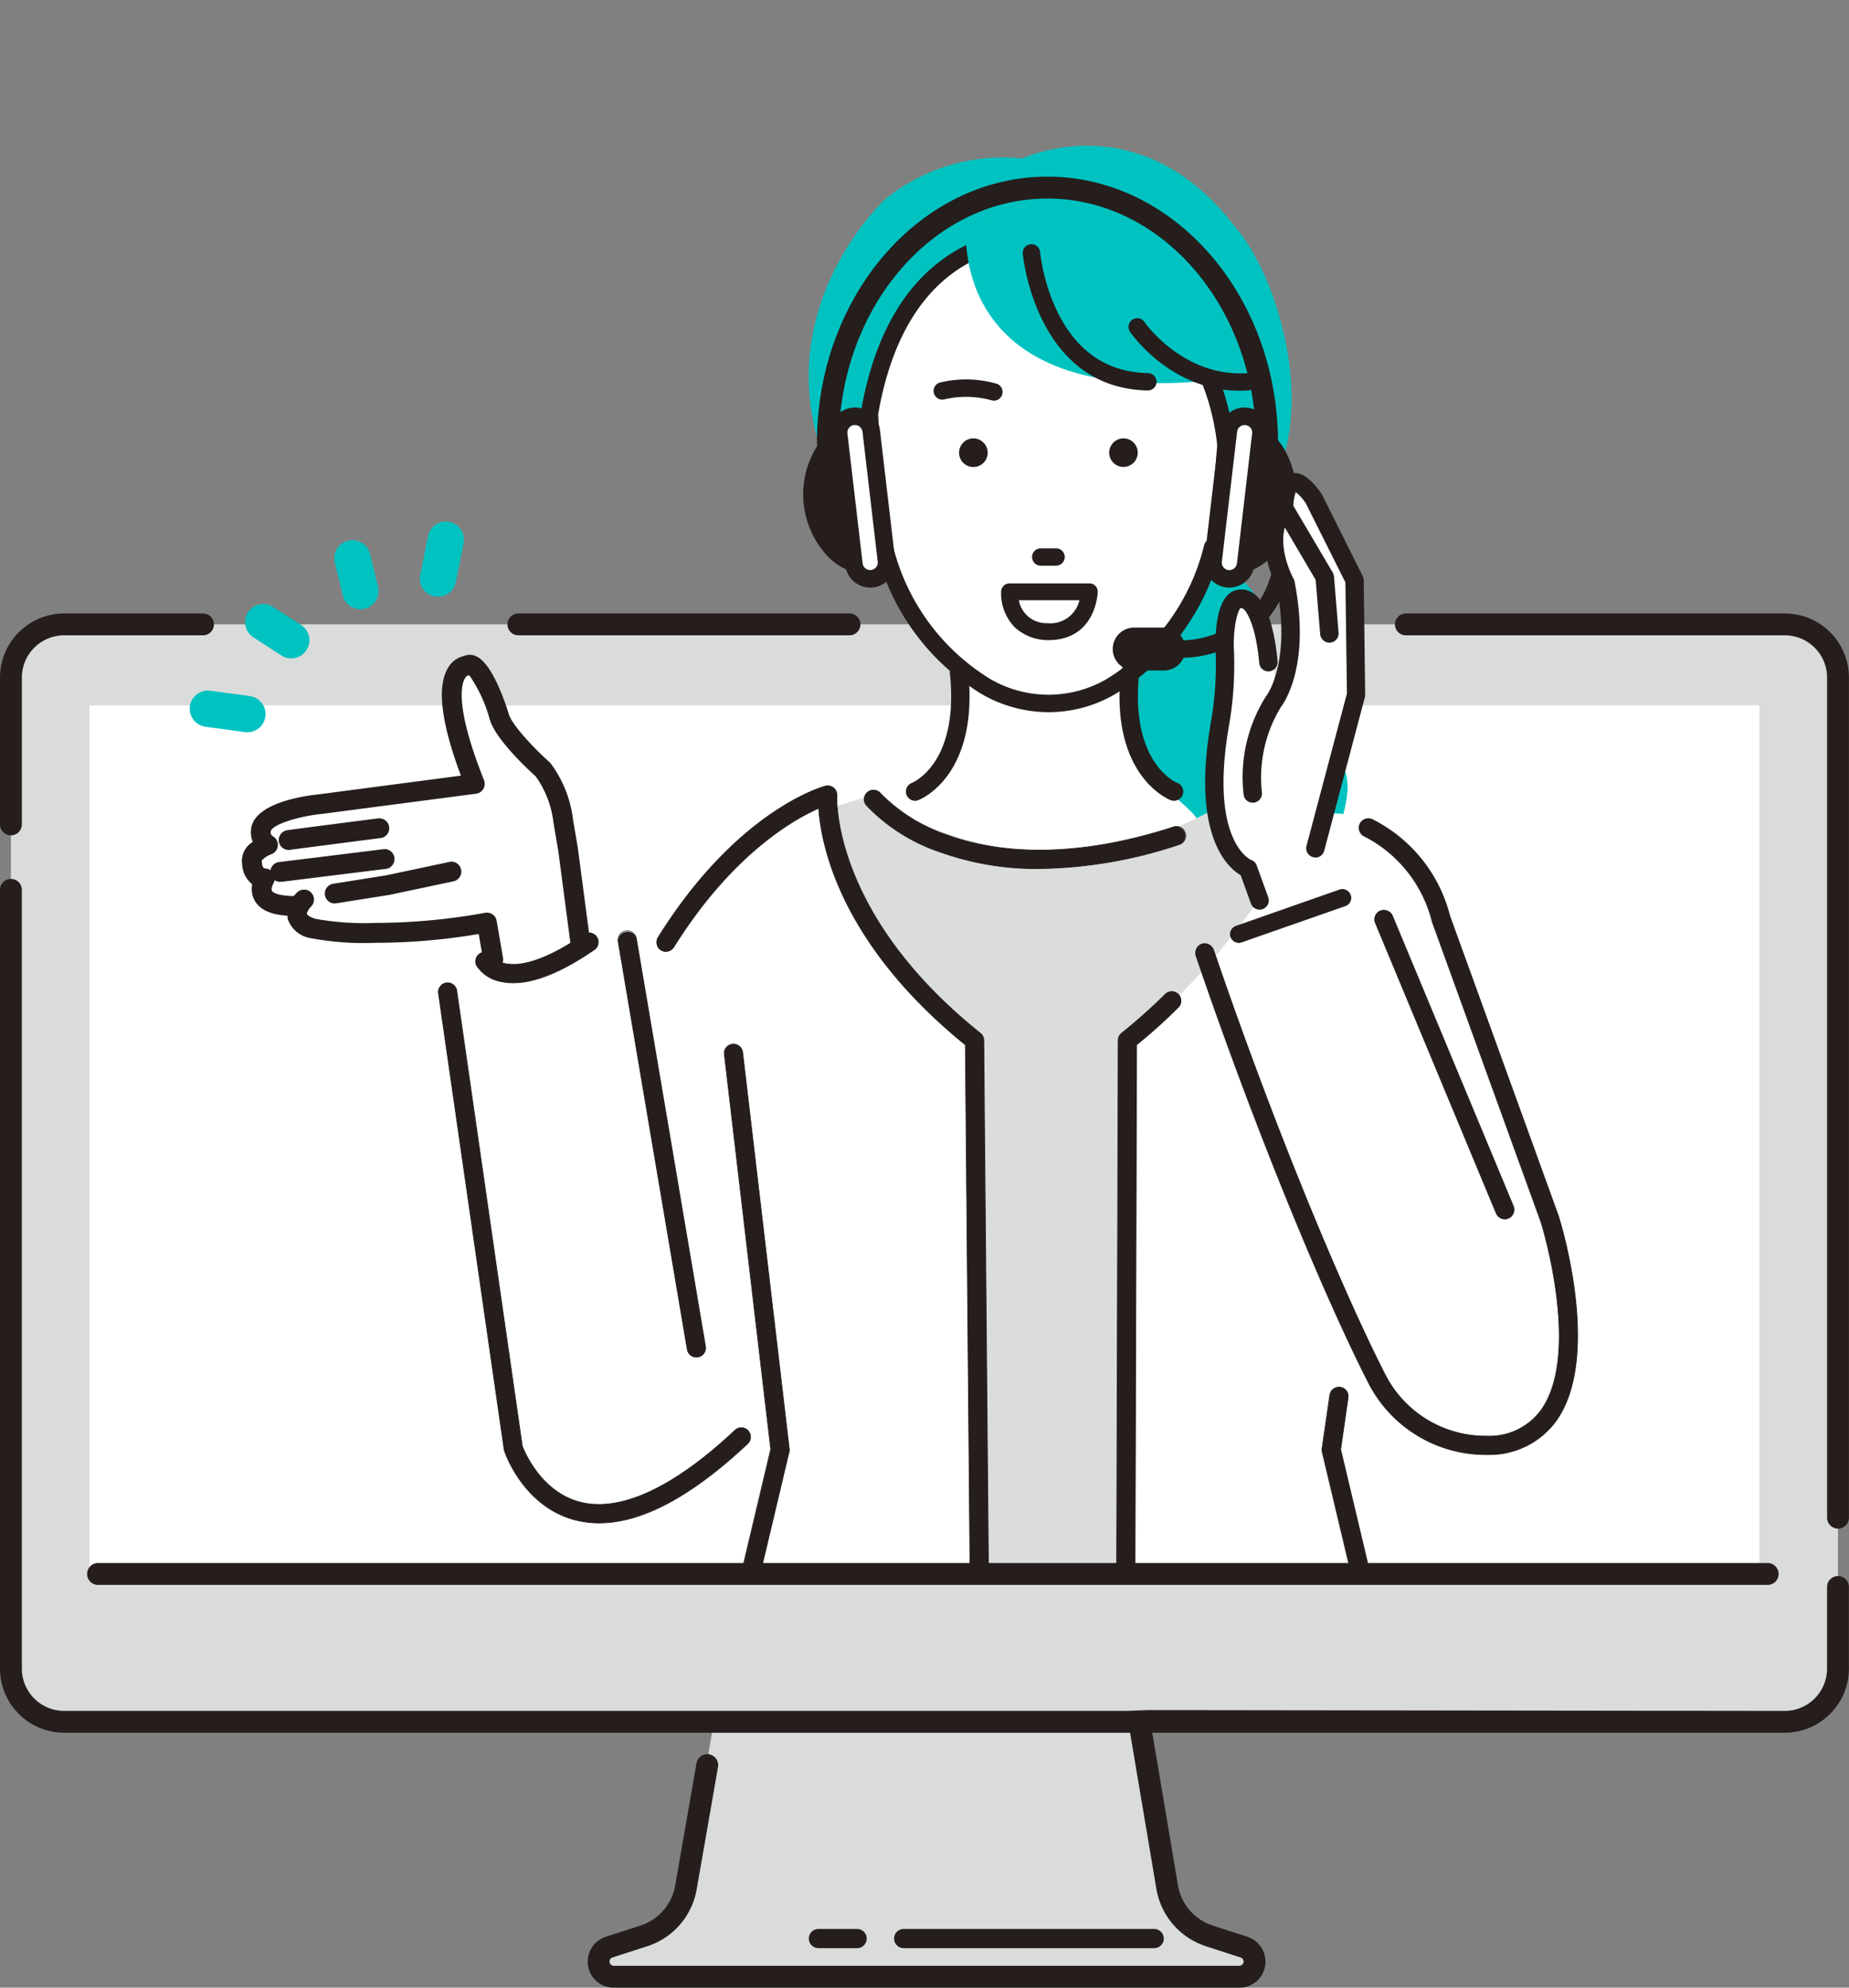 <svg xmlns="http://www.w3.org/2000/svg" xmlns:xlink="http://www.w3.org/1999/xlink" width="200" height="215" viewBox="0 0 200 215"><rect x="0" y="0" width="200" height="215" fill="#808080" stroke="none"/><defs><clipPath id="a"><rect width="200" height="215" fill="none"/></clipPath><clipPath id="b"><rect width="180.597" height="170.246" fill="none"/></clipPath></defs><g transform="translate(0 -0.002)"><g transform="translate(0 0.002)"><g transform="translate(0 0)" clip-path="url(#a)"><path d="M557.64,1420.191l-3.75-1.211a6.74,6.74,0,0,1-4.565-5.285l-3.193-18.94H500.467l-3.188,18.94a6.748,6.748,0,0,1-4.565,5.285l-3.755,1.211a1.658,1.658,0,0,0-1.133,1.563,1.636,1.636,0,0,0,1.646,1.641h67.661a1.639,1.639,0,0,0,1.646-1.641,1.662,1.662,0,0,0-1.138-1.563" transform="translate(-423.077 -1209.578)" fill="#dadbdb"/><path d="M756.707,1571.664H729.6a1.035,1.035,0,1,0,0,2.071h27.1a1.035,1.035,0,1,0,0-2.071" transform="translate(-631.853 -1363.007)" fill="#251e1c"/><path d="M664.394,1571.664H660.2a1.035,1.035,0,0,0,0,2.071h4.189a1.035,1.035,0,0,0,0-2.071" transform="translate(-571.675 -1363.007)" fill="#251e1c"/><path d="M200.772,627.42H14.658A5.758,5.758,0,0,1,8.9,621.657V514.468a5.757,5.757,0,0,1,5.756-5.758H200.772a5.757,5.757,0,0,1,5.756,5.758V621.657a5.758,5.758,0,0,1-5.756,5.763" transform="translate(-7.72 -441.173)" fill="#dadbdb"/><rect width="180.597" height="93.933" transform="translate(9.695 76.312)" fill="#fff"/><rect width="180.597" height="93.933" transform="translate(9.695 76.312)" fill="#fff"/><path d="M198.807,791.753a1.185,1.185,0,0,0-1.181,1.187v8.821a4.581,4.581,0,0,1-4.574,4.581l-68.814-.088h-.014l-2.337.088H6.937a4.58,4.58,0,0,1-4.574-4.581v-84.2a1.182,1.182,0,1,0-2.363,0v84.2a6.945,6.945,0,0,0,6.937,6.94h115.3l2.844,16.884a7.9,7.9,0,0,0,5.366,6.212l3.749,1.216a.458.458,0,0,1,.319.44.463.463,0,0,1-.461.459H66.393a.463.463,0,0,1-.461-.459.459.459,0,0,1,.319-.44L70,831.8a7.879,7.879,0,0,0,5.365-6.208l2.3-13.182a1.188,1.188,0,0,0-.96-1.372,1.222,1.222,0,0,0-.881.2,1.2,1.2,0,0,0-.487.772l-2.3,13.192a5.533,5.533,0,0,1-3.763,4.357l-3.748,1.216a2.823,2.823,0,0,0,.869,5.509h67.663a2.823,2.823,0,0,0,.87-5.509l-3.748-1.216a5.533,5.533,0,0,1-3.764-4.357L124.636,808.7h68.415a6.945,6.945,0,0,0,6.938-6.94V792.94a1.186,1.186,0,0,0-1.182-1.187" transform="translate(0 -621.273)" fill="#251e1c"/><path d="M1.182,523.809a1.185,1.185,0,0,0,1.182-1.182V506.749a4.579,4.579,0,0,1,4.574-4.576H21.955a1.182,1.182,0,0,0,0-2.364H6.937A6.948,6.948,0,0,0,0,506.749v15.878a1.185,1.185,0,0,0,1.182,1.182" transform="translate(0 -433.451)" fill="#251e1c"/><path d="M1179.008,499.808h-41a1.182,1.182,0,0,0,0,2.364h41a4.576,4.576,0,0,1,4.561,4.576v90.833a1.182,1.182,0,1,0,2.363,0V506.748a6.938,6.938,0,0,0-6.924-6.94" transform="translate(-985.939 -433.45)" fill="#251e1c"/><path d="M450.558,499.808H414.748a1.182,1.182,0,0,0,0,2.364h35.811a1.182,1.182,0,0,0,0-2.364" transform="translate(-358.674 -433.45)" fill="#251e1c"/></g></g><g transform="translate(9.695 0.002)"><g transform="translate(0 0)" clip-path="url(#b)"><path d="M708.89,241.98a24.425,24.425,0,0,0,10.962-15.045,2.474,2.474,0,0,0,.874.344c1.978.331,4.019-1.985,4.561-5.177s-.635-6.049-2.612-6.385a2.473,2.473,0,0,0-1.367.181c-1.655-16.026-16.016-22.753-19.2-22.433-3.179-.32-16.084,0-19.365,18.993l.166,3.441a2.45,2.45,0,0,0-1.362-.181c-1.982.336-3.149,3.2-2.612,6.385s2.583,5.508,4.556,5.177a2.439,2.439,0,0,0,.874-.344A24.418,24.418,0,0,0,695.33,241.98a13.581,13.581,0,0,0,13.56,0" transform="translate(-598.401 -167.729)" fill="#fff"/><path d="M664.4,150.982a2.489,2.489,0,0,1,1.367.181l-.171-3.441c3.276-18.993,16.187-19.313,19.365-18.993,3.179-.32,17.539,6.407,19.194,22.433a2.472,2.472,0,0,1,1.367-.181c1.978.335,3.145,3.194,2.607,6.385a2.145,2.145,0,0,1-.063.3c1.719-2.569,4.575-8.6,2.427-18.262h0c-1.694-7.642-4.9-11.364-5.293-11.81-9.551-12.556-21.108-8.3-23.062-7.459a20.359,20.359,0,0,0-14.829,4.4c-.146.132-13.936,12.977-5.615,30.46.215-2.127,1.24-3.762,2.705-4.009" transform="translate(-581.25 -102.993)" fill="#00c3c1"/><path d="M987.86,446.03c-.049-.029-.107-.059-.156-.093l-.059.234c.078-.044.146-.1.215-.142" transform="translate(-866.247 -386.734)" fill="#00c3c1"/><path d="M757.253,558.53a48.212,48.212,0,0,1-1.357-8.752c-.522.381-1.079.752-1.665,1.1a13.557,13.557,0,0,1-13.555,0,21.209,21.209,0,0,1-1.9-1.28,49.4,49.4,0,0,1-1.367,8.928c-1.055,2.6-7.637,6.789-6.074,7.1,0,0,2.07,3.941,15.879,4.1v0h.234c11.812.068,15.879-4.107,15.879-4.107,1.558-.308-5.015-4.493-6.069-7.1" transform="translate(-643.744 -476.635)" fill="#fff"/><path d="M895.168,476.345c-2.031-.821-4.9-.322-5.977-2.232-.83-1.455.068-3.233.557-4.835a9.754,9.754,0,0,0-2.412-9.621,9.588,9.588,0,0,0-3.936-2.315,24.561,24.561,0,0,1-8.887,12.425,48.643,48.643,0,0,0,1.357,8.742c1.055,2.618,7.627,6.789,6.074,7.1,0,0-3.652,3.751-14.082,4.088a18.388,18.388,0,0,0,2.031,3.707c2.939,4.161,8.047,7,13.115,6.335,5.967-.781,10.381-5.944,13.281-11.219a14.3,14.3,0,0,0,2.148-6.53c.029-2.31-1.133-4.781-3.271-5.646" transform="translate(-762.364 -396.624)" fill="#00c3c1"/><path d="M890.113,566.238c.039-.02.078-.029.117-.049-.039.02-.078.029-.117.049" transform="translate(-781.66 -491.018)" fill="#00c3c1"/><path d="M884.859,568.075a.732.732,0,0,1,.156-.049.732.732,0,0,0-.156.049" transform="translate(-777.101 -492.611)" fill="#00c3c1"/><path d="M894.858,564.32c.039-.015.068-.029.1-.039-.029.01-.059.024-.1.039" transform="translate(-785.776 -489.366)" fill="#00c3c1"/><path d="M880.513,569.477c.039-.01.078-.024.107-.029-.029,0-.068.02-.107.029" transform="translate(-773.335 -493.85)" fill="#00c3c1"/><path d="M911.638,555.019a.341.341,0,0,1,.078-.049.341.341,0,0,0-.078.049" transform="translate(-800.328 -481.289)" fill="#00c3c1"/><path d="M899.944,561.773l.137-.068-.137.068" transform="translate(-790.184 -487.132)" fill="#00c3c1"/><path d="M857.342,572.965c.068,0,.137,0,.205,0-.068,0-.137,0-.205,0" transform="translate(-753.241 -496.892)" fill="#00c3c1"/><path d="M861.142,572.759a1.457,1.457,0,0,0,.205-.02,1.457,1.457,0,0,1-.205.02" transform="translate(-756.534 -496.702)" fill="#00c3c1"/><path d="M870.409,571.663c.039,0,.107-.02.146-.024-.039,0-.107.02-.146.024" transform="translate(-764.574 -495.747)" fill="#00c3c1"/><path d="M866.078,572.254a1.185,1.185,0,0,1,.2-.024,1.185,1.185,0,0,0-.2.024" transform="translate(-760.817 -496.259)" fill="#00c3c1"/><path d="M875.267,570.669c.059-.015.117-.029.176-.039-.059.01-.117.024-.176.039" transform="translate(-768.785 -494.873)" fill="#00c3c1"/><path d="M696.019,238.635a14.487,14.487,0,0,1-7.349-2,25.256,25.256,0,0,1-11.1-14.579c-.024,0-.049.011-.073.015-2.534.424-5.01-2.188-5.645-5.946s.85-7.04,3.384-7.468a3.143,3.143,0,0,1,.522-.044l-.1-2.243a.709.709,0,0,1,.01-.2c1.445-8.366,4.863-14.216,10.156-17.387a17.35,17.35,0,0,1,10.137-2.393c2.144-.143,6.709,1.785,10.786,5.322a27.132,27.132,0,0,1,9.219,16.911,3.118,3.118,0,0,1,.708.038c2.529.427,4.014,3.708,3.379,7.468s-3.11,6.37-5.635,5.947c-.029,0-.049-.01-.078-.016a25.3,25.3,0,0,1-11.118,14.595l-.02.009a14.235,14.235,0,0,1-7.183,1.971m-17.812-18.772a.915.915,0,0,1,.356.071.952.952,0,0,1,.562.652,23.483,23.483,0,0,0,10.537,14.459,12.526,12.526,0,0,0,12.6,0,23.49,23.49,0,0,0,10.532-14.454.941.941,0,0,1,1.416-.576,1.4,1.4,0,0,0,.522.212c1.25.21,2.993-1.546,3.477-4.405s-.586-5.088-1.841-5.3a1.587,1.587,0,0,0-.854.121.936.936,0,0,1-1.289-.77c-1.592-15.4-15.5-21.856-18.174-21.595a.786.786,0,0,1-.186,0c-2.49-.252-15.068-.547-18.325,18.117l.161,3.336a.942.942,0,0,1-1.3.912,1.553,1.553,0,0,0-.85-.121c-1.255.214-2.319,2.442-1.836,5.3s2.217,4.614,3.472,4.405a1.456,1.456,0,0,0,.527-.212.924.924,0,0,1,.5-.147m24.526,15.987h0Z" transform="translate(-592.247 -161.599)" fill="#251e1c"/><path d="M679.16,647.716s16.45,13.089,37.754,1.123L727,650.334s-4.863,11.223-19.062,23.179a9.323,9.323,0,0,0-1.118,3.365v60.557H690.752v-61.68s.371-1.866-2.617-3.365c0,0-14.57-12.7-13.828-23.17Z" transform="translate(-594.476 -561.721)" fill="#fff"/><path d="M679.16,647.716s16.45,13.089,37.754,1.123L727,650.334s-4.863,11.223-19.062,23.179a9.323,9.323,0,0,0-1.118,3.365v60.557H690.752v-61.68s.371-1.866-2.617-3.365c0,0-14.57-12.7-13.828-23.17Z" transform="translate(-594.476 -561.721)" fill="#dbdddd"/><path d="M939.25,663.378s-10.83,18.686-19.8,23.17v63.927h25.791l-4.863-20.186,2.988-11.214s5.234,16.068,17.568,11.585c0,0,14.2-4.488.371-34.393,0,0-9.717-38.877-22.051-32.889" transform="translate(-807.098 -574.76)" fill="#fff"/><path d="M368.97,659.889s-7.478,1.49-7.1,4.107l6.729,48.6s4.109,24.3,28.774-1.495l1.121,4.864-5.605,19.062h26.907V672.973s-16.814-13.831-16.443-28.034c0,0-13.452,4.484-20.928,22.8l-.745-7.106s1.792-2.017-12.708-.747" transform="translate(-323.522 -559.316)" fill="#fff"/><path d="M162.8,565.56a1.962,1.962,0,0,1-2.192,1.592l-4.275-.581a1.964,1.964,0,0,1,.525-3.893l4.275.576a1.968,1.968,0,0,1,1.682,2.212c0,.029-.009.063-.015.093" transform="translate(-143.806 -487.961)" fill="#00c3c1"/><path d="M206.655,496.4a1.92,1.92,0,0,1-.283.708,1.96,1.96,0,0,1-2.711.586l-3.032-1.958a1.961,1.961,0,0,1,2.125-3.3l3.035,1.958a1.965,1.965,0,0,1,.867,2" transform="translate(-182.913 -426.789)" fill="#00c3c1"/><path d="M346.918,427.071c0,.015-.007.024-.01.044l-.857,4.23a1.963,1.963,0,1,1-3.848-.781l.857-4.23a1.964,1.964,0,0,1,3.857.737" transform="translate(-306.448 -368.369)" fill="#00c3c1"/><path d="M277.242,446.211a1.962,1.962,0,0,1-3.838.117l-.85-3.512a1.962,1.962,0,1,1,3.813-.923l.85,3.507a1.9,1.9,0,0,1,.024.811" transform="translate(-246.025 -381.924)" fill="#00c3c1"/><path d="M209.922,567.7c-.225-.967-2.5.327-2.844-.142a3.055,3.055,0,0,1-.549-2.838c-1.379-.039-1.387-1.685-1.387-1.685-.339-1.182,1.721-1.944,1.721-1.944a1.594,1.594,0,0,1-.718-1.8c.61-2.032,6.406-2.618,6.406-2.618l16.685-2.188c-5.039-12.625-.867-12.786-.867-12.786,1.484-.938,3.486,5.431,3.486,5.431.476,1.973,4.753,5.812,4.753,5.812a11.71,11.71,0,0,1,2.207,5.656l.505,2.93,1.345,10.2-9.771,1.685-.664-3.849s-19.16,3.062-20.31-1.871" transform="translate(-187.576 -469.705)" fill="#fff"/><path d="M234.639,566.528a.934.934,0,0,1-1.053-.8l-1.338-10.164-.507-2.93c0-.024-.006-.049-.009-.073a10.891,10.891,0,0,0-1.953-5.1c-.854-.767-4.436-4.1-4.978-6.2a14.84,14.84,0,0,0-2.264-4.786.451.451,0,0,1-.25.039.813.813,0,0,0-.41.405c-.408.747-1.021,3.316,2.081,11.1a.93.93,0,0,1-.062.82.912.912,0,0,1-.687.454l-16.71,2.193c-2.449.249-5.353,1.109-5.6,1.934a.624.624,0,0,0,.3.737.942.942,0,0,1,.452.894.918.918,0,0,1-.6.786,2.334,2.334,0,0,0-1.151.811.96.96,0,0,1,.035.244c0,.122.042.747.476.767a.926.926,0,0,1,.795.488.942.942,0,0,1-.022.938c-.073.122-.314.63-.146.923.186.322,1,.65,2.725.63a.935.935,0,1,1,.034,1.871c-2.334.044-3.772-.474-4.4-1.587a2.477,2.477,0,0,1-.234-1.758,2.755,2.755,0,0,1-1.1-2.125,2.324,2.324,0,0,1,1.182-2.349,2.653,2.653,0,0,1-.142-1.8c.735-2.432,5.708-3.126,7.186-3.272l15.5-2.037c-2.216-5.846-2.693-9.817-1.421-11.77a2.544,2.544,0,0,1,1.572-1.143,1.5,1.5,0,0,1,1.147-.029c1.646.606,3.013,4.459,3.524,6.086l.017.054c.3,1.236,2.9,3.927,4.467,5.338.034.029.065.068.094.1a12.555,12.555,0,0,1,2.418,6.134l.505,2.935,1.344,10.2a.933.933,0,0,1-.77,1.045h-.038" transform="translate(-181.424 -463.565)" fill="#251e1c"/><path d="M233.628,565.784a1.079,1.079,0,0,1-1.062-.933l-1.34-10.159-.5-2.925a.852.852,0,0,1-.012-.088,10.712,10.712,0,0,0-1.923-5.016c-1.027-.933-4.464-4.156-5-6.266a15.748,15.748,0,0,0-2.168-4.659.819.819,0,0,1-.2.02.785.785,0,0,0-.312.337c-.4.728-.994,3.248,2.089,10.974a1.086,1.086,0,0,1-.072.943,1.07,1.07,0,0,1-.784.523l-16.711,2.188c-2.62.269-5.284,1.162-5.49,1.836a.492.492,0,0,0,.237.586,1.068,1.068,0,0,1,.519,1.016,1.089,1.089,0,0,1-.69.918,2.577,2.577,0,0,0-1.057.684,1.185,1.185,0,0,1,.028.234c0,.064.024.615.344.625a1.074,1.074,0,0,1,.911.562,1.085,1.085,0,0,1-.026,1.074c-.078.132-.266.571-.145.786s.824.586,2.606.557a1.072,1.072,0,0,1,1.094,1.055,1.065,1.065,0,0,1-1.056,1.094c-2.386.039-3.864-.5-4.517-1.661a2.527,2.527,0,0,1-.265-1.758,2.932,2.932,0,0,1-1.09-2.178,2.373,2.373,0,0,1,1.151-2.4,2.769,2.769,0,0,1-.106-1.788c.76-2.52,5.782-3.219,7.3-3.37L220.7,546.58c-2.178-5.807-2.631-9.758-1.345-11.736a2.626,2.626,0,0,1,1.656-1.2,1.6,1.6,0,0,1,1.222-.024c1.7.62,3.088,4.523,3.606,6.173a.23.23,0,0,1,.02.063c.292,1.206,2.869,3.873,4.427,5.27.038.039.074.073.106.107a12.765,12.765,0,0,1,2.449,6.2l.5,2.93,1.346,10.2a1.078,1.078,0,0,1-.883,1.206l-.043,0h0a1.4,1.4,0,0,1-.142,0m-11.956-30.359.066.049a14.815,14.815,0,0,1,2.3,4.855c.537,2.09,4.208,5.485,4.939,6.144a11.019,11.019,0,0,1,2,5.187c0,.015.006.039.009.059l.505,2.93,1.339,10.169a.789.789,0,0,0,.309.532.766.766,0,0,0,.593.161l.033-.01a.792.792,0,0,0,.66-.894l-1.346-10.2-.5-2.93a12.447,12.447,0,0,0-2.39-6.066.638.638,0,0,0-.079-.083c-1.582-1.421-4.2-4.147-4.508-5.4,0-.024-.01-.034-.015-.054-.507-1.612-1.852-5.416-3.442-6a1.384,1.384,0,0,0-1.046.024,2.437,2.437,0,0,0-1.514,1.089c-1.246,1.924-.765,5.841,1.434,11.658l.059.161-15.664,2.051c-1.057.107-6.345.762-7.075,3.184a2.5,2.5,0,0,0,.135,1.69l.048.107-.09.068a2.2,2.2,0,0,0-1.129,2.208,2.656,2.656,0,0,0,1.045,2.046l.077.049-.018.093a2.294,2.294,0,0,0,.221,1.661c.6,1.065,2,1.563,4.277,1.519a.8.8,0,0,0,.789-.82.8.8,0,0,0-.818-.786c-1.516.02-2.578-.234-2.845-.694-.233-.41.143-1.06.148-1.065a.809.809,0,0,0-.66-1.226c-.432-.015-.6-.474-.608-.884a.941.941,0,0,0-.031-.225l-.009-.02.006-.039c.05-.264.706-.7,1.235-.9a.819.819,0,0,0,.518-.684.8.8,0,0,0-.388-.762.758.758,0,0,1-.358-.884c.294-.977,3.51-1.812,5.717-2.042L222.3,548.26a.788.788,0,0,0,.588-.391.8.8,0,0,0,.054-.7c-3.125-7.829-2.493-10.447-2.075-11.209a.878.878,0,0,1,.485-.464l.024-.015h.026a.337.337,0,0,0,.188-.029Z" transform="translate(-180.539 -462.679)" fill="#251e1c"/><path d="M257.271,734.193a.939.939,0,0,0,.764-1.084l-.688-4a.938.938,0,0,0-1.084-.767,68.287,68.287,0,0,1-11.836,1.1,29.588,29.588,0,0,1-6.592-.449c-.674-.205-.967-.459-1.006-.615-.061-.254.276-.742.471-.933a.939.939,0,0,0-1.309-1.348,3.184,3.184,0,0,0-.986,2.73,3.006,3.006,0,0,0,2.319,1.978,30.1,30.1,0,0,0,7.083.513,66.959,66.959,0,0,0,11.245-.972l.532,3.077a.939.939,0,0,0,1.086.767" transform="translate(-213.457 -629.47)" fill="#251e1c"/><path d="M256.229,733.456a1.082,1.082,0,0,1-1.06-.889l-.508-2.95a66.825,66.825,0,0,1-11.143.952,30.982,30.982,0,0,1-7.112-.518A3.1,3.1,0,0,1,234,727.976a3.3,3.3,0,0,1,1.023-2.857,1.049,1.049,0,0,1,.762-.3,1.02,1.02,0,0,1,.754.322,1.047,1.047,0,0,1,.305.762,1.078,1.078,0,0,1-.327.757c-.2.2-.474.635-.435.8.017.064.222.3.916.518a30.256,30.256,0,0,0,6.55.44,66.863,66.863,0,0,0,11.814-1.094,1.07,1.07,0,0,1,1.24.874l.688,4a1.05,1.05,0,0,1-.181.8,1.1,1.1,0,0,1-.7.449c-.061,0-.122.01-.181.01m-1.345-4.142.552,3.209a.809.809,0,0,0,.93.654.782.782,0,0,0,.518-.332.8.8,0,0,0,.137-.6l-.686-4a.811.811,0,0,0-.93-.654,67.2,67.2,0,0,1-11.863,1.1,30.317,30.317,0,0,1-6.624-.444c-.627-.2-1.038-.459-1.1-.718-.088-.352.342-.9.505-1.06a.786.786,0,0,0,.244-.567.8.8,0,0,0-.791-.82.788.788,0,0,0-.571.234,3.011,3.011,0,0,0-.95,2.593,2.836,2.836,0,0,0,2.227,1.88,30.164,30.164,0,0,0,7.041.508,65.74,65.74,0,0,0,11.226-.967Z" transform="translate(-212.575 -628.588)" fill="#251e1c"/><path d="M239.09,669.585a.931.931,0,0,0,.771-1.045.943.943,0,0,0-1.05-.811c-.964.127-9.429,1.216-9.836,1.289a.937.937,0,1,0,.32,1.846c.322-.059,6.011-.791,9.756-1.275.012,0,.027,0,.039,0" transform="translate(-207.601 -579.072)" fill="#251e1c"/><path d="M228.248,670.129a1.072,1.072,0,0,1-1.055-.889,1.067,1.067,0,0,1,.181-.8,1.052,1.052,0,0,1,.7-.44c.427-.078,9.458-1.236,9.841-1.284a1.1,1.1,0,0,1,.793.215,1.05,1.05,0,0,1,.408.713,1.072,1.072,0,0,1-.881,1.2h-.046c-3.6.464-9.426,1.216-9.751,1.27a.786.786,0,0,1-.186.02m9.8-3.155a.8.8,0,0,0-.1.01c-.093.01-9.409,1.211-9.829,1.28a.8.8,0,0,0-.327,1.451.794.794,0,0,0,.6.132c.33-.054,6.018-.786,9.763-1.27l.032,0a.806.806,0,0,0,.662-.894.817.817,0,0,0-.305-.537.789.789,0,0,0-.491-.166m.159,1.729h0Z" transform="translate(-206.72 -578.191)" fill="#251e1c"/><path d="M272.559,706.367c.012,0,.024,0,.037,0l6.882-1.46a.949.949,0,0,0,.723-1.118.92.92,0,0,0-1.113-.718l-6.855,1.451-5.708.9a.945.945,0,0,0-.789,1.07.936.936,0,0,0,1.072.786l5.737-.908h.015" transform="translate(-240.148 -609.698)" fill="#251e1c"/><path d="M265.782,706.542a1.064,1.064,0,0,1-.635-.21,1.073,1.073,0,0,1,.469-1.924l5.718-.908,6.843-1.451a1.025,1.025,0,0,1,.789.127,1.107,1.107,0,0,1,.488.7,1.078,1.078,0,0,1-.828,1.27l-6.943,1.47-5.737.908a.926.926,0,0,1-.164.015m12.634-4.254a.687.687,0,0,0-.173.02l-6.86,1.455-5.72.908a.8.8,0,0,0-.674.918.817.817,0,0,0,.32.527.787.787,0,0,0,.6.147l5.737-.908.037.127-.007-.132,6.9-1.465a.807.807,0,0,0,.623-.957.825.825,0,0,0-.369-.523.752.752,0,0,0-.405-.117" transform="translate(-239.271 -608.813)" fill="#251e1c"/><path d="M233.685,694.685a.937.937,0,0,0,.771-1.035.947.947,0,0,0-1.047-.825l-11.284,1.4a.942.942,0,0,0,.229,1.871l11.284-1.4c.017,0,.032,0,.046,0" transform="translate(-201.621 -600.835)" fill="#251e1c"/><path d="M221.357,695.34a1.064,1.064,0,0,1-.657-.215,1.1,1.1,0,0,1-.408-.723,1.084,1.084,0,0,1,.935-1.2l11.287-1.392a1.014,1.014,0,0,1,.791.22,1.035,1.035,0,0,1,.405.708,1.075,1.075,0,0,1-.881,1.2h-.051l-11.289,1.4a1.168,1.168,0,0,1-.132,0m11.289-3.263a.7.7,0,0,0-.1,0l-11.284,1.392a.806.806,0,0,0-.4,1.436.875.875,0,0,0,.591.166l11.326-1.407a.8.8,0,0,0,.356-1.426.781.781,0,0,0-.493-.166" transform="translate(-200.742 -599.952)" fill="#251e1c"/><path d="M625.548,857.447Z" transform="translate(-552.214 -743.607)" fill="#251e1c"/><path d="M990.192,361.959a.475.475,0,0,1-.078,0,.948.948,0,0,1-.859-1.016l.361-4.339a.941.941,0,0,1,1.875.154l-.371,4.342a.924.924,0,0,1-.928.864" transform="translate(-867.64 -308.509)" fill="#221815"/><path d="M703.958,361.963a.936.936,0,0,1-.937-.864l-.361-4.339a.943.943,0,0,1,1.88-.154l.352,4.342a.94.94,0,0,1-.859,1.013c-.024,0-.054,0-.073,0" transform="translate(-619.088 -308.511)" fill="#221815"/><path d="M907.016,358.711a1.543,1.543,0,1,1-1.533-1.543,1.539,1.539,0,0,1,1.533,1.543" transform="translate(-793.645 -309.747)" fill="#251e1c"/><path d="M784.649,358.711a1.548,1.548,0,1,1-1.543-1.543,1.55,1.55,0,0,1,1.543,1.543" transform="translate(-687.51 -309.747)" fill="#251e1c"/><path d="M802.059,161.1l-14.878,2.642s-2.861,21.265,28.989,16.81c0,0-2.236-18.994-14.111-19.452" transform="translate(-692.333 -139.714)" fill="#00c3c1"/><path d="M847,214.68h-.02c-12.148-.242-13.5-14.674-13.506-14.821a.941.941,0,0,1,1.875-.158,20.553,20.553,0,0,0,1.934,6.6c2.109,4.223,5.381,6.41,9.727,6.5a.939.939,0,0,1-.01,1.878" transform="translate(-732.539 -172.443)" fill="#251e1c"/><path d="M767.364,311.386a.975.975,0,0,1-.278-.046,10.239,10.239,0,0,0-5.059-.1.941.941,0,0,1-.483-1.819,12.052,12.052,0,0,1,6.113.127.943.943,0,0,1-.293,1.839" transform="translate(-669.556 -268.045)" fill="#251e1c"/><path d="M931.709,267.018c-7.471,0-11.709-6.115-11.895-6.386a.943.943,0,0,1,1.563-1.055c.029.056,4.15,5.963,11.055,5.543a.939.939,0,1,1,.127,1.873c-.293.015-.576.024-.85.024" transform="translate(-807.285 -224.755)" fill="#251e1c"/><path d="M843.492,446.763h-1.719a.938.938,0,0,0,0,1.875h1.719a.938.938,0,0,0,0-1.875" transform="translate(-738.925 -387.45)" fill="#251e1c"/><path d="M667.718,364.1c-3.281.386-6.323-2.642-6.812-6.767s1.782-7.77,5.059-8.156Z" transform="translate(-582.82 -302.814)" fill="#251e1c"/><path d="M661.639,359.464a6.38,6.38,0,0,1-4.482-1.973,9.789,9.789,0,0,1-1.357-11.6,6.237,6.237,0,0,1,4.561-3.067.844.844,0,0,1,.938.737l1.748,14.928a.835.835,0,0,1-.742.93,5.112,5.112,0,0,1-.664.044m-1.914-14.779a4.825,4.825,0,0,0-2.49,2.1,8.093,8.093,0,0,0,1.113,9.512,4.815,4.815,0,0,0,2.91,1.463Z" transform="translate(-577.31 -297.305)" fill="#251e1c"/><path d="M687.061,356.724h0a1.775,1.775,0,0,1-1.963-1.553l-1.646-14.044a1.768,1.768,0,1,1,3.511-.415l1.646,14.049a1.773,1.773,0,0,1-1.548,1.963" transform="translate(-602.422 -294.123)" fill="#fff"/><path d="M680.675,351.5a2.714,2.714,0,0,1-2.69-2.4l-1.65-14.049a2.716,2.716,0,0,1,2.373-3.011,2.686,2.686,0,0,1,2,.569,2.718,2.718,0,0,1,1.016,1.81l1.646,14.049a2.656,2.656,0,0,1-.566,2,2.7,2.7,0,0,1-1.812,1.016c-.107.01-.21.017-.317.017m-1.646-17.582a.65.65,0,0,0-.1,0,.82.82,0,0,0-.718.913l1.646,14.049a.823.823,0,0,0,.913.718h0a.824.824,0,0,0,.547-.308.816.816,0,0,0,.171-.6l-1.646-14.049a.827.827,0,0,0-.815-.725" transform="translate(-596.244 -287.941)" fill="#251e1c"/><path d="M998.354,364.1c3.271.386,6.328-2.642,6.816-6.767s-1.8-7.77-5.068-8.156Z" transform="translate(-875.533 -302.814)" fill="#251e1c"/><path d="M993.416,359.461a5.666,5.666,0,0,1-.674-.037.84.84,0,0,1-.732-.938l1.748-14.923a.835.835,0,0,1,.928-.742,6.2,6.2,0,0,1,4.561,3.074,9.8,9.8,0,0,1-1.348,11.595,6.367,6.367,0,0,1-4.482,1.971m1.9-14.774-1.523,13.07a4.817,4.817,0,0,0,2.9-1.463,8.071,8.071,0,0,0,1.113-9.509,4.77,4.77,0,0,0-2.49-2.1" transform="translate(-870.024 -297.303)" fill="#251e1c"/><path d="M990.074,356.724h0a1.778,1.778,0,0,0,1.963-1.553l1.641-14.044a1.765,1.765,0,1,0-3.506-.415l-1.65,14.049a1.773,1.773,0,0,0,1.553,1.963" transform="translate(-866.994 -294.123)" fill="#fff"/><path d="M984.1,351.5a1.989,1.989,0,0,1-.312-.02,2.675,2.675,0,0,1-1.816-1.016,2.707,2.707,0,0,1-.566-1.993l1.65-14.051a2.648,2.648,0,0,1,1.016-1.81,2.7,2.7,0,0,1,1.992-.569,2.726,2.726,0,0,1,2.383,3.013l-1.65,14.049a2.685,2.685,0,0,1-1.016,1.81,2.723,2.723,0,0,1-1.68.586m1.65-17.582a.817.817,0,0,0-.508.176.789.789,0,0,0-.3.547l-1.65,14.051a.783.783,0,0,0,.166.6.818.818,0,0,0,.547.313h0a.82.82,0,0,0,.605-.176.828.828,0,0,0,.313-.545l1.641-14.049a.814.814,0,0,0-.713-.913.65.65,0,0,0-.1,0" transform="translate(-860.823 -287.94)" fill="#251e1c"/><path d="M714.436,173.915a1.192,1.192,0,0,1-1.191-1.187c0-14.576-10.122-26.44-22.568-26.44s-22.563,11.863-22.563,26.44a1.184,1.184,0,1,1-2.368,0c0-15.885,11.187-28.811,24.932-28.811s24.941,12.926,24.941,28.811a1.187,1.187,0,0,1-1.182,1.187" transform="translate(-587.076 -124.81)" fill="#251e1c"/><path d="M912.363,515.942H909.15a2.322,2.322,0,0,1,0-4.645h3.213a2.322,2.322,0,1,1,0,4.645" transform="translate(-796.161 -443.415)" fill="#251e1c"/><path d="M959.8,434.765a.948.948,0,0,1-.02-1.895,11.069,11.069,0,0,0,7.275-3.287c1.943-2.173,2.764-5.289,2.4-9.275a.946.946,0,1,1,1.885-.166c.41,4.532-.566,8.142-2.891,10.72a12.813,12.813,0,0,1-8.643,3.9l-.01,0" transform="translate(-841.287 -363.614)" fill="#251e1c"/><path d="M820.93,481.433H820.8a5.321,5.321,0,0,1-3.481-1.372,5.248,5.248,0,0,1-1.489-3.834.927.927,0,0,1,.264-.659.936.936,0,0,1,.654-.273h8.613a.9.9,0,0,1,.918.933c0,.049-.156,5.206-5.347,5.206M820.8,479.6h.015a3.228,3.228,0,0,0,3.486-2.481h-6.553a3.012,3.012,0,0,0,3.037,2.481Z" transform="translate(-717.237 -412.193)" fill="#251e1c"/><path d="M739.076,555.189a1,1,0,0,1-.361-1.924c.234-.093,5.156-2.212,4.141-11.868a.994.994,0,0,1,1.978-.205c1.187,11.282-5.132,13.827-5.4,13.929a1.052,1.052,0,0,1-.361.068" transform="translate(-649.805 -468.567)" fill="#251e1c"/><path d="M918.176,555.189a1.219,1.219,0,0,1-.352-.063c-.264-.107-6.582-2.652-5.4-13.934a1,1,0,0,1,1.982.2c-1.025,9.783,4.082,11.849,4.131,11.868a.993.993,0,0,1,.576,1.284,1.006,1.006,0,0,1-.937.645" transform="translate(-800.881 -468.568)" fill="#251e1c"/><path d="M570.271,731.96a1,1,0,0,1-1-.987l-.557-62.7c-13.579-11.033-15.6-21.719-15.869-25.592-2.69,1.177-9.375,4.938-15.645,14.984a1,1,0,1,1-1.694-1.05c8.521-13.641,17.676-16.225,18.062-16.327a1,1,0,0,1,1.25,1.031c0,.132-.64,12.777,15.508,25.69a1,1,0,0,1,.376.777l.562,63.175a.987.987,0,0,1-.986,1Z" transform="translate(-473.992 -555.256)" fill="#251e1c"/><path d="M570,731.736h0a1.034,1.034,0,0,1-1.035-1.026l-.557-62.691c-13.428-10.906-15.566-21.451-15.859-25.548-2.642,1.172-9.331,4.933-15.586,14.945a1.048,1.048,0,0,1-1.431.332,1.029,1.029,0,0,1-.454-.64.988.988,0,0,1,.127-.781c8.525-13.656,17.7-16.244,18.086-16.347a1.058,1.058,0,0,1,.928.2,1.041,1.041,0,0,1,.371.874c-.015.132-.63,12.762,15.5,25.656a1.031,1.031,0,0,1,.391.806l.557,63.175a.991.991,0,0,1-.3.733,1.036,1.036,0,0,1-.732.313m-17.417-89.363h.02a.065.065,0,0,1,.015.039c.278,4.034,2.368,14.613,15.854,25.553a.059.059,0,0,1,.01.039l.562,62.706a.958.958,0,0,0,.952.943h0a.94.94,0,0,0,.674-.293.95.95,0,0,0,.273-.669l-.562-63.175a.926.926,0,0,0-.352-.737c-16.162-12.928-15.537-25.607-15.527-25.729a.978.978,0,0,0-.352-.806.947.947,0,0,0-.854-.181c-.376.1-9.526,2.686-18.032,16.3a.958.958,0,0,0,.3,1.309.971.971,0,0,0,.723.127.935.935,0,0,0,.6-.43c6.309-10.1,13.062-13.856,15.674-15h.02" transform="translate(-473.723 -554.983)" fill="#251e1c"/><path d="M391.551,765.5a6.393,6.393,0,0,1-1.392-.151,3.987,3.987,0,0,1-2.578-1.719,1,1,0,0,1,1.731-1,2.2,2.2,0,0,0,1.394.791c1.375.278,3.955-.029,8.479-3.145a.989.989,0,0,1,1.382.249,1,1,0,0,1-.256,1.387c-3.457,2.378-6.4,3.585-8.76,3.585" transform="translate(-345.725 -659.188)" fill="#251e1c"/><path d="M391.284,765.27a6.181,6.181,0,0,1-1.4-.151,4.019,4.019,0,0,1-2.6-1.739,1.038,1.038,0,0,1,1.8-1.026,2.116,2.116,0,0,0,1.367.767c1.362.278,3.933-.044,8.442-3.15a1.044,1.044,0,0,1,1.44.269,1.036,1.036,0,0,1-.264,1.441c-3.462,2.383-6.414,3.59-8.784,3.59m-3.1-3.346a.965.965,0,0,0-.459.117.952.952,0,0,0-.371,1.294,3.915,3.915,0,0,0,2.551,1.7,6.287,6.287,0,0,0,1.382.151c2.354,0,5.293-1.206,8.738-3.58a.916.916,0,0,0,.393-.606.943.943,0,0,0-.149-.718.956.956,0,0,0-1.328-.244c-4.531,3.121-7.129,3.438-8.506,3.16a2.185,2.185,0,0,1-1.421-.811.956.956,0,0,0-.83-.469" transform="translate(-345.458 -658.92)" fill="#251e1c"/><path d="M374.672,859.168a10.021,10.021,0,0,1-2.522-.308c-5.64-1.416-7.644-7.214-7.727-7.458a.817.817,0,0,1-.042-.181l-7.1-49.338a.994.994,0,0,1,1.968-.288l7.09,49.25c.234.62,2.039,5.026,6.313,6.09,4.355,1.084,10.129-1.612,16.7-7.795a.994.994,0,0,1,1.365,1.446c-6.055,5.7-11.438,8.581-16.042,8.581" transform="translate(-319.545 -694.437)" fill="#251e1c"/><path d="M374.4,858.935a10.548,10.548,0,0,1-2.529-.3c-5.669-1.426-7.676-7.248-7.756-7.5a.848.848,0,0,1-.046-.176l-7.1-49.348a1.015,1.015,0,0,1,.2-.767.989.989,0,0,1,.681-.405,1.039,1.039,0,0,1,1.174.879l7.087,49.245c.188.5,1.995,4.991,6.282,6.056,4.343,1.084,10.1-1.612,16.66-7.78a.984.984,0,0,1,.742-.278,1,1,0,0,1,.723.322,1.016,1.016,0,0,1,.283.737,1.038,1.038,0,0,1-.325.728c-6.055,5.7-11.465,8.586-16.074,8.586M358,800.512a1.287,1.287,0,0,0-.137.01.937.937,0,0,0-.63.371.969.969,0,0,0-.178.713l7.1,49.338a1.436,1.436,0,0,0,.039.171c.083.244,2.075,6.022,7.7,7.438a10.634,10.634,0,0,0,2.51.3c4.59,0,9.978-2.882,16.016-8.567a.917.917,0,0,0,.3-.664.947.947,0,0,0-.923-.982.926.926,0,0,0-.684.264c-6.577,6.188-12.363,8.889-16.738,7.8-4.324-1.079-6.147-5.612-6.34-6.125l-7.09-49.245a.957.957,0,0,0-.942-.82" transform="translate(-319.273 -694.158)" fill="#251e1c"/><path d="M512.148,804.609a1,1,0,0,1-.981-.83L503.7,759.671a1,1,0,0,1,1.963-.337l7.471,44.112a.982.982,0,0,1-.815,1.143.643.643,0,0,1-.166.02" transform="translate(-446.522 -657.807)" fill="#251e1c"/><path d="M511.881,804.37a1.031,1.031,0,0,1-1.025-.86L503.385,759.4a1.035,1.035,0,0,1,2.041-.347l7.476,44.107a1.04,1.04,0,0,1-.85,1.2c-.059,0-.112,0-.171,0m-7.476-46.1a.9.9,0,0,0-.161.015.955.955,0,0,0-.781,1.1l7.476,44.112a.95.95,0,0,0,.942.791c.049,0,.107,0,.156-.01a.96.96,0,0,0,.781-1.1l-7.471-44.107a.965.965,0,0,0-.942-.8" transform="translate(-446.25 -657.536)" fill="#251e1c"/><path d="M1005.661,735.784A14.194,14.194,0,0,1,993.142,728c-4.346-8.508-11.787-26.066-18.623-46.11a1,1,0,1,1,1.885-.64c6.8,19.951,14.2,37.4,18.516,45.841a12.168,12.168,0,0,0,11.016,6.7,6.946,6.946,0,0,0,5.889-2.8c4.316-6.056.166-19.761-.01-20.337l-11.768-32.5c-.01-.029-.01-.054-.02-.078a14.267,14.267,0,0,0-7.275-9.157.994.994,0,1,1,.762-1.836,16.048,16.048,0,0,1,8.418,10.427L1013.7,710a.074.074,0,0,0,.01.039c.2.615,4.7,15.14-.273,22.1a8.872,8.872,0,0,1-7.451,3.643h-.322" transform="translate(-854.818 -578.449)" fill="#251e1c"/><path d="M1005.388,735.556a14.282,14.282,0,0,1-12.549-7.8c-4.355-8.508-11.8-26.071-18.633-46.115a1.07,1.07,0,0,1,.049-.8,1.049,1.049,0,0,1,.605-.523,1.033,1.033,0,0,1,1.309.645c6.807,19.956,14.2,37.4,18.516,45.841a12.154,12.154,0,0,0,10.977,6.676,6.874,6.874,0,0,0,5.85-2.789c4.316-6.046.176-19.722-.01-20.3L999.733,677.9a.29.29,0,0,1-.02-.083,14.186,14.186,0,0,0-7.246-9.133,1.024,1.024,0,0,1-.566-.567,1.105,1.105,0,0,1,0-.791,1.056,1.056,0,0,1,1.367-.557,16.128,16.128,0,0,1,8.428,10.452l11.768,32.488c0,.015.01.029.01.039.2.615,4.707,15.165-.273,22.149a8.939,8.939,0,0,1-7.48,3.658h-.332m-30.2-55.214a.876.876,0,0,0-.312.054.9.9,0,0,0-.547.479.965.965,0,0,0-.039.737c6.826,20.039,14.268,37.592,18.613,46.1a14.212,14.212,0,0,0,12.48,7.766c.107,0,.215-.01.332-.01a8.8,8.8,0,0,0,7.4-3.619c4.971-6.955.469-21.455.273-22.071a.053.053,0,0,1-.01-.034l-11.768-32.493a16.1,16.1,0,0,0-8.379-10.4.954.954,0,0,0-.742,1.758,14.287,14.287,0,0,1,7.295,9.2.138.138,0,0,1,.02.064l11.768,32.5c.176.586,4.336,14.3,0,20.381a6.962,6.962,0,0,1-5.918,2.818h-.264a12.248,12.248,0,0,1-10.791-6.72c-4.316-8.449-11.709-25.895-18.516-45.851a.954.954,0,0,0-.9-.65" transform="translate(-854.547 -578.176)" fill="#251e1c"/><path d="M591.82,914.476a1.9,1.9,0,0,1-.234-.02,1,1,0,0,1-.732-1.2l4.443-18.706-5.029-42.716a.986.986,0,0,1,.869-1.1,1,1,0,0,1,1.113.869l5.039,42.891a1,1,0,0,1-.015.342l-4.487,18.882a1,1,0,0,1-.967.762" transform="translate(-521.608 -737.774)" fill="#251e1c"/><path d="M591.546,914.248a.945.945,0,0,1-.239-.029,1.091,1.091,0,0,1-.645-.459,1.032,1.032,0,0,1-.127-.781l4.438-18.706-5.015-42.706a1.026,1.026,0,0,1,.9-1.153,1.041,1.041,0,0,1,1.152.908l5.044,42.891a1.068,1.068,0,0,1-.02.352l-4.482,18.882a1.037,1.037,0,0,1-1.011.8m-.562-63.766a.437.437,0,0,0-.112.01.954.954,0,0,0-.835,1.055l5.024,42.725v.02l-4.443,18.7a.934.934,0,0,0,.112.723.948.948,0,0,0,.6.43.819.819,0,0,0,.22.02.943.943,0,0,0,.928-.723l4.487-18.891a1.023,1.023,0,0,0,.015-.322l-5.044-42.9a.962.962,0,0,0-.947-.84" transform="translate(-521.341 -737.507)" fill="#251e1c"/><path d="M1082.838,1156.832a.988.988,0,0,1-.957-.772l-4.492-18.872a1.235,1.235,0,0,1-.02-.381l.859-5.783a.973.973,0,0,1,1.113-.85,1,1,0,0,1,.85,1.123l-.82,5.607,4.443,18.7a1.013,1.013,0,0,1-.742,1.211,1.749,1.749,0,0,1-.234.02" transform="translate(-944.05 -980.118)" fill="#251e1c"/><path d="M1082.563,1156.6a1.013,1.013,0,0,1-1-.8l-4.492-18.872a1.315,1.315,0,0,1-.02-.391l.84-5.8a1.027,1.027,0,0,1,.42-.684,1.091,1.091,0,0,1,.752-.186,1.024,1.024,0,0,1,.879,1.172l-.8,5.607,4.434,18.667a1.065,1.065,0,0,1-.762,1.26.726.726,0,0,1-.254.029m-3.633-26.667a1,1,0,0,0-.566.176.967.967,0,0,0-.381.645l-.84,5.792a.9.9,0,0,0,.01.361l4.492,18.882a.932.932,0,0,0,.918.723.522.522,0,0,0,.215-.029.919.919,0,0,0,.605-.43.908.908,0,0,0,.107-.713l-4.434-18.7v-.01l.82-5.607a1.078,1.078,0,0,0-.186-.723.938.938,0,0,0-.635-.361c-.029,0-.088-.01-.127-.01" transform="translate(-943.785 -979.854)" fill="#251e1c"/><path d="M723.2,652.26a30.788,30.788,0,0,1-10.581-1.758,19.669,19.669,0,0,1-8.1-5.094,1,1,0,0,1,.132-1.407.992.992,0,0,1,1.4.132,18.324,18.324,0,0,0,7.383,4.552c4.663,1.665,12.676,2.857,24.341-.938a1,1,0,0,1,.615,1.9A50.06,50.06,0,0,1,723.2,652.26" transform="translate(-620.506 -558.304)" fill="#251e1c"/><path d="M722.931,652.035a30.79,30.79,0,0,1-10.591-1.753,19.718,19.718,0,0,1-8.12-5.114,1.022,1.022,0,0,1-.234-.757,1.039,1.039,0,0,1,1.831-.571,18.348,18.348,0,0,0,7.358,4.542c4.663,1.661,12.661,2.852,24.316-.938a1.038,1.038,0,0,1,.645,1.973,49.424,49.424,0,0,1-15.205,2.618m-17.915-8.479a.948.948,0,0,0-.605.215.93.93,0,0,0-.342.645.976.976,0,0,0,.215.7,19.631,19.631,0,0,0,8.086,5.084,30.832,30.832,0,0,0,10.562,1.753,49.2,49.2,0,0,0,15.176-2.618.955.955,0,1,0-.591-1.817c-11.675,3.8-19.692,2.608-24.365.938a18.525,18.525,0,0,1-7.4-4.562.912.912,0,0,0-.732-.342" transform="translate(-620.235 -558.04)" fill="#251e1c"/><path d="M1004.871,414.435l-.176-12.379-4.4-8.818c-2.949-5.028-3.223,1.018-3.223,1.018-2.549,3.387.176,8.134.176,8.134a24.305,24.305,0,0,1-1.367,13.568c.85-10.85-2.539-11.531-2.539-11.531-2.881-2.037-2.705,4.921-2.705,4.921a36.877,36.877,0,0,1-.508,8.31c-2.383,13.731,3.047,15.6,3.047,15.6l2.363,6.994,7.861-1.5-2.93-7.7Z" transform="translate(-867.871 -339.296)" fill="#fff"/><path d="M1020.733,426.869a.935.935,0,0,1-.244-.034,1,1,0,0,1-.713-1.219l4.375-16.486-.166-12.015-4.277-8.545a4.876,4.876,0,0,0-1.1-1.223,5.631,5.631,0,0,0-.264,1.729,1.012,1.012,0,0,1-.2.6c-2.109,2.818.215,7.006.234,7.05a.7.7,0,0,1,.107.3c1.777,9.052-1.152,13.145-1.465,13.553a14.593,14.593,0,0,0-2.061,9.28,1.008,1.008,0,0,1-.9,1.082.991.991,0,0,1-1.084-.9,16.342,16.342,0,0,1,2.451-10.654.331.331,0,0,0,.029-.029c.02-.027,2.686-3.56,1.1-11.795-.459-.891-2.559-5.3-.205-8.8.029-1.082.293-2.977,1.631-3.4,1.367-.44,2.6,1.009,3.4,2.134.02.039.049.085.078.132l4.4,8.816a1.106,1.106,0,0,1,.107.432l.156,12.378a1.24,1.24,0,0,1-.029.269l-4.4,16.618a1,1,0,0,1-.967.742" transform="translate(-888.152 -334.116)" fill="#251e1c"/><path d="M987.969,514.889a1,1,0,0,1-.937-.654l-1.113-3.072c-1.426-.84-5.332-4.313-3.232-16.479a35.911,35.911,0,0,0,.527-7.722,8.093,8.093,0,0,1-.029-.947c.059-3.082.684-4.948,1.875-5.548a2.229,2.229,0,0,1,2.412.347c.293.2,1.934,1.568,2.441,7.223a1.007,1.007,0,0,1-.908,1.079.986.986,0,0,1-1.074-.9c-.41-4.5-1.533-5.685-1.631-5.788a.929.929,0,0,0-.371-.176c-.2.122-.7,1.255-.752,3.8a7.3,7.3,0,0,0,.02.777,38.362,38.362,0,0,1-.547,8.21c-2.158,12.508,2.363,14.466,2.422,14.486a.951.951,0,0,1,.586.591l1.25,3.443a1,1,0,0,1-.937,1.333M986.3,482.43a.094.094,0,0,0,.039.024.171.171,0,0,0-.039-.024" transform="translate(-861.418 -416.495)" fill="#251e1c"/><path d="M1044.824,422a1.01,1.01,0,0,1-1.006-.913l-.488-5.875-4.277-7.265a.992.992,0,1,1,1.709-1.009l4.4,7.455a1.116,1.116,0,0,1,.146.425l.5,6.105a.993.993,0,0,1-.918,1.074.554.554,0,0,1-.068,0" transform="translate(-910.713 -352.485)" fill="#251e1c"/><path d="M1134.373,775.008a.982.982,0,0,1-.918-.62l-13.076-31.394a.994.994,0,1,1,1.836-.762l13.086,31.394a1,1,0,0,1-.557,1.3.824.824,0,0,1-.371.083" transform="translate(-981.299 -643.153)" fill="#251e1c"/><path d="M1134.1,774.776a1.062,1.062,0,0,1-.967-.635l-13.066-31.4a1.031,1.031,0,0,1,1.348-1.358,1.022,1.022,0,0,1,.566.557l13.076,31.4a1.047,1.047,0,0,1-.557,1.353.95.95,0,0,1-.4.083m-13.086-33.4a1.19,1.19,0,0,0-.361.073.96.96,0,0,0-.518,1.25l13.076,31.4a.958.958,0,0,0,.889.586,1.232,1.232,0,0,0,.371-.064.975.975,0,0,0,.508-1.255l-13.086-31.4a.95.95,0,0,0-.508-.513,1.251,1.251,0,0,0-.371-.073" transform="translate(-981.02 -642.88)" fill="#251e1c"/><path d="M1003.638,730.447a.9.9,0,0,1-.293-1.758l11.2-3.927a.905.905,0,0,1,.6,1.709l-11.2,3.917a.874.874,0,0,1-.3.059" transform="translate(-879.336 -628.496)" fill="#251e1c"/><path d="M1003.367,730.211a.936.936,0,0,1-.889-.635.919.919,0,0,1,.039-.718.968.968,0,0,1,.537-.484l11.211-3.927a.952.952,0,0,1,.723.044.927.927,0,0,1,.479.537.921.921,0,0,1-.576,1.206l-11.211,3.927a.994.994,0,0,1-.312.049m11.211-5.729a.784.784,0,0,0-.283.049l-11.221,3.922a.9.9,0,0,0-.488.44.872.872,0,0,0,.781,1.236.823.823,0,0,0,.283-.049l11.211-3.922a.887.887,0,0,0,.537-1.1.882.882,0,0,0-.449-.488.861.861,0,0,0-.371-.083" transform="translate(-879.065 -628.224)" fill="#251e1c"/><path d="M910.839,877.418h0a.986.986,0,0,1-.986-1l.186-63.175a.944.944,0,0,1,.371-.767,61.321,61.321,0,0,0,4.707-4.2.993.993,0,1,1,1.406,1.4,58.888,58.888,0,0,1-4.5,4.049l-.176,62.7a1,1,0,0,1-1.006.991" transform="translate(-798.781 -700.716)" fill="#251e1c"/><path d="M910.575,877.193h0a1.04,1.04,0,0,1-1.035-1.04l.186-63.175a1.048,1.048,0,0,1,.391-.811,58.289,58.289,0,0,0,4.707-4.19,1.015,1.015,0,0,1,.732-.3h0a1.036,1.036,0,0,1,.732,1.768,58.625,58.625,0,0,1-4.492,4.039l-.186,62.676a1.039,1.039,0,0,1-1.035,1.035m4.98-69.441a.922.922,0,0,0-.674.283,60.488,60.488,0,0,1-4.717,4.2.943.943,0,0,0-.352.742l-.186,63.175a.94.94,0,0,0,.947.952v0a.95.95,0,0,0,.957-.948l.176-62.7a.033.033,0,0,1,.02-.029c1.611-1.314,3.125-2.672,4.512-4.049a.979.979,0,0,0,.264-.674.934.934,0,0,0-.947-.957Z" transform="translate(-798.511 -700.446)" fill="#251e1c"/></g></g><g transform="translate(0 0.002)"><g transform="translate(0 0)" clip-path="url(#a)"><path d="M252.8,1273.415H72.2a1.182,1.182,0,0,0,0,2.364H252.8a1.182,1.182,0,0,0,0-2.364" transform="translate(-61.595 -1104.343)" fill="#251e1c"/></g></g></g></svg>